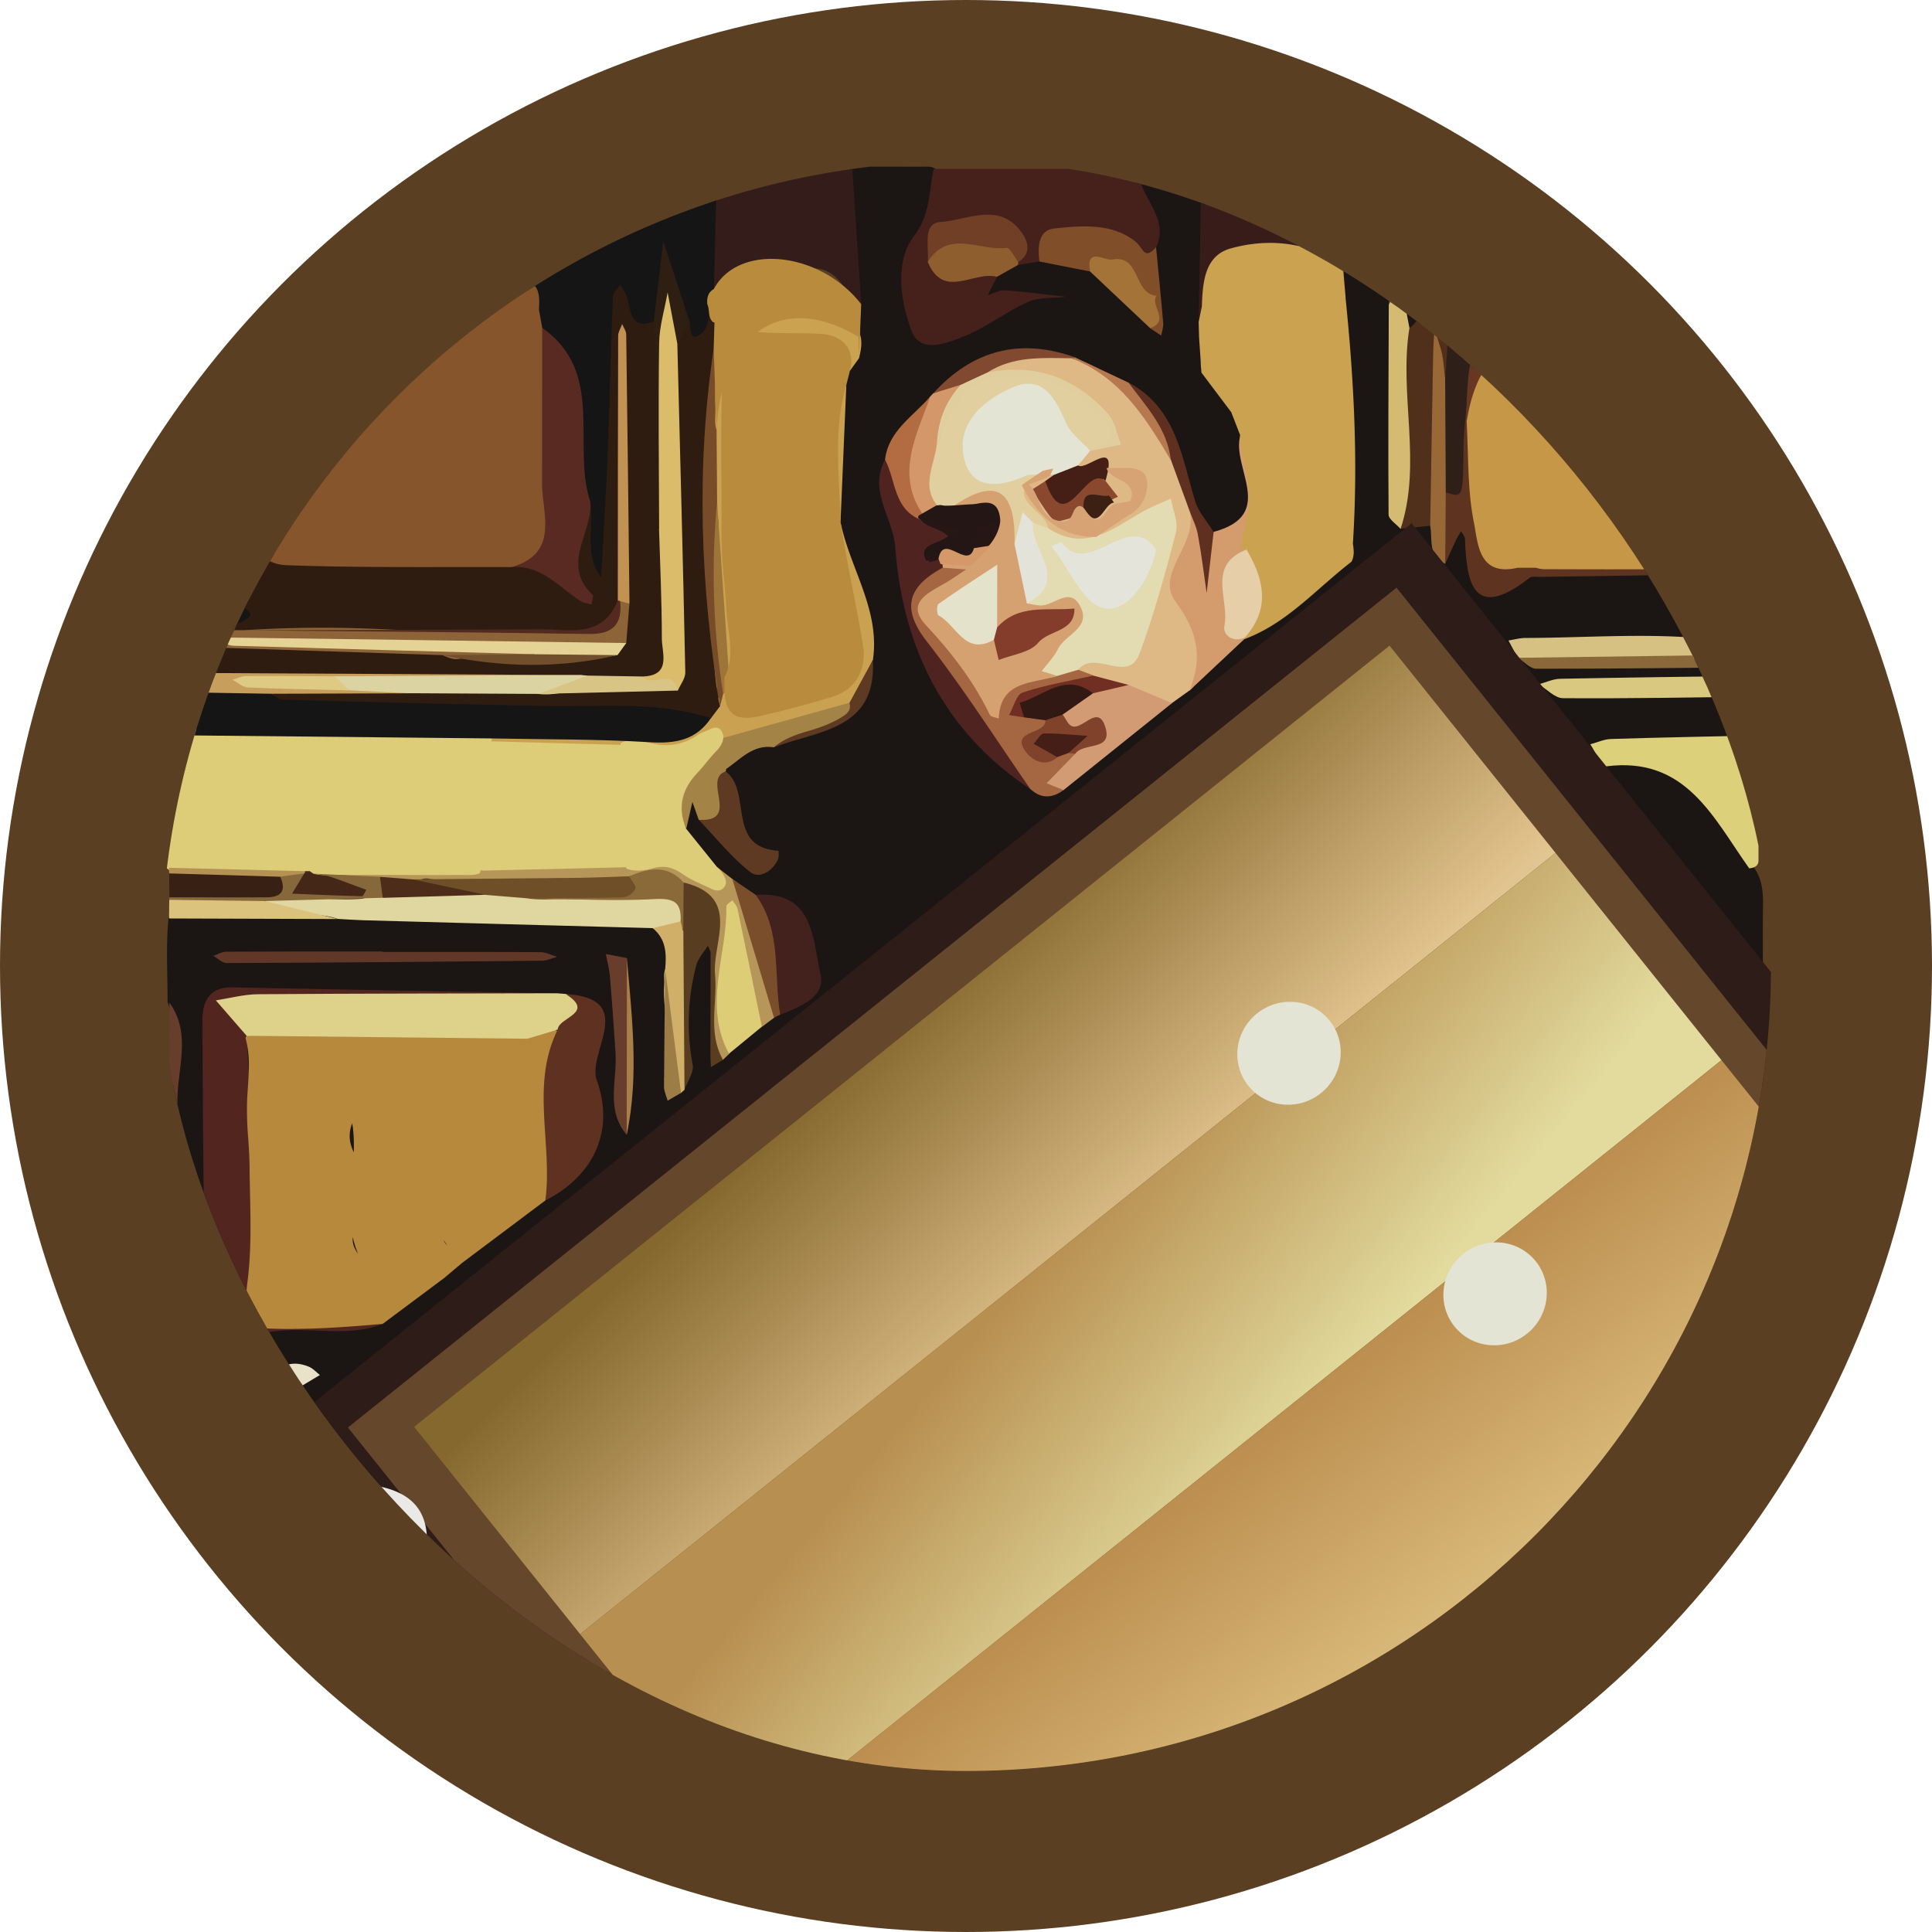 <svg xmlns="http://www.w3.org/2000/svg" width="48" height="48" fill="none"><circle cx="24" cy="24" r="24" fill="#5A3F22"/><g clip-path="url(#a)"><path fill="#1B1514" d="M42.417 4.121h1.122c.21.056.297.197.297.408v2.255a.489.489 0 0 1-.11.343c-.151.137-.34.13-.525.13-.716-.005-1.432.033-2.145-.045-.604-.092-1.205-.011-1.806.025-.664-.234-1.34-.173-2.017-.068-.28.043-.44.196-.52.46-.055.177-.093.36-.172.53-.14.302-.263.336-.578.161-.133-.126-.162-.296-.205-.462-.018-.067-.011-.164-.1-.177-.078-.011-.116.074-.172.12-.08.068-.104.167-.153.248-.102.161-.228.22-.395.083-.114-.144-.146-.312-.146-.492.068-.46-.12-.906-.094-1.363 0-.027.006-.083-.039-.074-.027.006-.024.065-.022.1.027.445-.059.889.007 1.333a1094.9 1094.9 0 0 0 0 4.726c0 .204-.048.426.13.594.234.095.482-.085.716.027.216.137.176.386.248.583.038.108.013.263.207.223.13-.106.045-.26.088-.386.045-.13.074-.28.24-.294.15-.011.212.114.257.233.113.303.239.604.153.938-.025.096-.02.2.01.294.053.166.16.233.306.105.594-.511 1.323-.525 2.044-.538 1.432-.027 2.864.015 4.295-.02.147-.005.304 0 .41.134.104.453.04.91.04 1.364 0 .21-.152.298-.34.33-.16.027-.321.018-.483.018-1.601 0-3.204-.005-4.805.008-.128 0-.414-.127-.342.223.135.25.31.314.585.192.352-.157.748-.157 1.101-.058.705.195 1.407.08 2.108.056a33.26 33.26 0 0 1 1.64-.009c.167 0 .354.018.474.175.04.09.036.175-.023.258-.162.155-.37.121-.565.126-1.452.024-2.902.114-4.354.08-.079 0-.21-.049-.225.054-.012.086.121.104.202.122.158.035.322.022.482.029 1.304.053 2.603-.117 3.908-.074.196.006.401-.02.568.123.187.303.137.621.063.942-.122.202-.327.215-.525.206-1.008-.036-2.012.063-3.019.079-.074 0-.148 0-.223.009-.074.009-.157.011-.187.094-.033.096.032.166.09.229.104.11.248.112.383.108 1.385-.054 2.234.684 2.758 1.875.129.294.358.502.53.758.24.35.215.747.21 1.144-.008.928.012 1.86-.01 2.788-.052.222-.185.197-.334.1-.126-.082-.211-.208-.303-.324-.683-.882-1.396-1.739-2.076-2.623-.712-.946-1.482-1.85-2.168-2.817-.043-.06-.102-.107-.156-.157-.308-.397-.608-.803-.914-1.202-.254-.42-.6-.772-.853-1.193-.351-.433-.732-.841-1.067-1.288a1.596 1.596 0 0 0-.403-.383c-.34-.22-.657-.12-.772.26-.138.453-.478.69-.887.834-.942.33-1.761.86-2.524 1.483-.435.339-.878.666-1.367.926-.396.092-.725.316-1.051.543-.946.66-1.745 1.474-2.508 2.328-.412.364-.815.743-1.308 1.003-.525.323-.986.709-1.342 1.218-.239.34-.507.65-.964.695a.484.484 0 0 0-.263.133c-.498.412-1.051.756-1.506 1.218-.667.677-1.464 1.19-2.19 1.792-1.243 1.027-2.56 1.974-3.67 3.156-.12.128-.223.267-.331.403-.133.169-.18.341-.084.552.104.222.108.447-.142.581-.236.128-.398-.031-.551-.186-.036-.036-.06-.08-.097-.112-.074-.067-.099-.245-.245-.162-.124.068-.054.207-.027.308.074.291.018.518-.286.634-.622.24-.878.803-1.178 1.328-.198.38-.58.566-.887.828-.666.57-1.317 1.16-2.053 1.644-.252.114-.47.03-.642-.15-.207-.22-.45-.213-.718-.189-.864.081-1.724.182-2.497.626-.308.115-.635.11-.956.137-.115.009-.226-.004-.3-.11-.03-.32-.004-.641-.013-.96.054-.23.25-.204.414-.22.22-.02.446.014.666-.029.057-.011.138-.024.133-.096-.004-.05-.079-.045-.126-.056-.185-.047-.367-.025-.552-.003-.19.023-.4.074-.53-.145-.01-.265-.005-.532-.003-.797.013-.112.094-.107.178-.1.506.206 1.038.282 1.578.345.315.036.432-.182.588-.366.303-.242.677-.365 1.006-.565.07-.043.184-.072.162-.177-.02-.097-.128-.103-.212-.121-.214-.05-.391.02-.544.168-.115.112-.221.238-.39.278-.236.1-.486.056-.73.056-.393 0-.783.007-1.14.206a.23.23 0 0 1-.246-.004c-.135-.114-.102-.272-.102-.417 0-2.589-.013-5.175.01-7.763.004-.572.049-1.135-.154-1.683.005-.697-.045-1.397.027-2.095.144-.163.34-.134.523-.134a56.07 56.07 0 0 1 3.131.042c.174.01.35.005.518-.04 2.319.152 4.638.031 6.96.067.312.005.62.005.9.173.385.292.522.68.445 1.148a2.994 2.994 0 0 0-.099.873c.005.612.05 1.222.012 1.837-.007.123-.07.368.227.29.04-.039.081-.081.126-.117.28-.252.194-.592.14-.873-.108-.554-.223-1.088.045-1.626.047-.097.015-.22.018-.332a.898.898 0 0 1 .119-.462c.081-.132.187-.265.349-.238.198.032.162.222.164.364.007.68 0 1.361.005 2.04 0 .129-.054.274.07.38.078-.016.137-.06.198-.106.281-.213.527-.466.813-.675.123-.065.211-.177.337-.235.061-.034.12-.077.187-.095.171-.051.306-.163.448-.26.453-.305.522-.536.317-1.038-.098-.242-.207-.483-.218-.745-.016-.332-.205-.482-.497-.554-.216-.054-.442-.07-.653-.144-.255-.064-.396-.3-.624-.408-.128-.123-.252-.253-.416-.334-.286-.345-.667-.623-.782-1.09-.004-.155-.013-.312 0-.467.012-.14.059-.267.25-.201.16.107.196.284.257.448.016.117.074.238.173.27.392.123.563.466.795.748.095.115.196.23.365.23.13 0 .277-.039.313-.158.04-.132-.13-.107-.205-.152-.36-.218-.671-.873-.606-1.301.011-.081.066-.207-.058-.211-.457-.013-.277-.339-.302-.568a.404.404 0 0 1 .043-.1c.34-.366.698-.7 1.263-.595.6-.19 1.2-.388 1.749-.698.536-.302.574-.843.579-1.386.094-1.036-.394-1.938-.68-2.884-.048-.155-.077-.312-.117-.467-.005-.042-.005-.083-.005-.125.124-1.088-.007-2.19.142-3.277-.023-.153.022-.29.086-.424.094-.126.195-.252.247-.404.176-.267.151-.556.072-.839a1.16 1.16 0 0 1-.054-.428c.03-.433-.14-.84-.148-1.272-.014-.577.027-1.155-.061-1.73-.023-.14-.007-.302.17-.367.62-.007 1.237 0 1.854-.003.277.02.281.245.243.41-.115.487-.011 1.064-.545 1.394-.103.062-.094.195-.101.307-.025.52-.023 1.038 0 1.559.018.39.211.567.6.531.478-.044.92-.188 1.307-.49.353-.277.722-.532 1.2-.541h.097c-.039 0-.075.004-.113 0-.273-.038-.543-.05-.806.058-.171.07-.365.166-.504-.038-.133-.195.056-.312.155-.447.023-.029.045-.06.065-.091.176-.164.383-.27.615-.33.182.013.34-.121.527-.085.423-.014.813.134 1.213.23.563.26.946.74 1.39 1.145.09.083.155.19.247.271.22-.18.097-.413.07-.606-.066-.448-.124-.895-.122-1.348.081-.399-.027-.758-.234-1.097-.09-.148-.171-.305-.19-.48-.015-.145-.037-.307.174-.347.502.018 1.007-.04 1.509.033.097.097.099.218.097.346-.032 1.126-.082 2.252-.08 3.378 0 .128-.002.256.021.381.027.287-.133.579.011.866.309.312.47.736.79 1.038.14.2.25.411.203.667-.095.213 0 .415.047.614.063.265.13.525.124.801-.011.64-.23.897-.89 1.014-.36-.079-.544-.328-.6-.664-.142-.873-.486-1.669-.896-2.445a1.153 1.153 0 0 0-.687-.579 14.197 14.197 0 0 0-1.353-.623c-1.301-.458-2.4-.094-3.357.832a.508.508 0 0 1-.108.121c-.475.446-.918.917-1.146 1.548-.128.148-.117.305-.06.484.315.987.486 1.996.493 3.033 0 .098.004.193.067.282.347.505.574 1.07.8 1.633.24.6.61 1.108 1.091 1.535.387.343.718.749 1.155 1.036.243.076.482.294.732.013.286-.477.718-.747 1.216-.987.558-.269 1.017-.708 1.48-1.123a2.62 2.62 0 0 1 .487-.323c.297-.14.444-.424.637-.66.207-.253.421-.489.736-.605.12-.025.241-.034.345-.121.603-.514 1.252-.972 1.86-1.48.162-.136.317-.28.396-.483.079-.137.063-.29.063-.435 0-.806.054-1.613-.011-2.412-.095-1.141.022-2.299-.255-3.427.079-.292-.036-.57-.058-.855-.066-.536-.203-1.056-.28-1.59-.024-.17-.049-.34-.065-.511-.011-.133-.004-.278.17-.328 2.987-.004 5.974 0 8.96-.004.135 0 .274.033.402-.036l.01.011Z"/><path fill="#CDA761" d="m7.34 41.584.636.413c-.226.033-.453.094-.678.099-1.058.017-2.116.017-3.174.024v-.523c.022-.01.042-.03.065-.033.945-.045 1.889-.123 2.837-.088.11.005.211.063.315.106v.002Z"/><path fill="#BFB0AA" d="M4.124 6.73a.051.051 0 0 1 .06-.005c.138.079.165.211.167.35.005 2.784.032 5.568-.013 8.351 0 .05 0-.013-.007.036-.047.186.034.375 0 .56.022.227.034.456 0 .683.022.159.016.318 0 .478-.01.363.14.746-.126 1.08l-.083.088V6.728l.002.002Z"/><path fill="#A17C42" d="M6.494 41.001c-.783.222-1.573.29-2.37.077v-.225c.693-.112 1.452.247 2.087-.285l.283.433Z"/><path fill="#40281C" d="M12.13 34.526c.293-.584.542-1.198 1.247-1.44.1-.034.205-.263.182-.377-.047-.25-.17-.514.136-.635.074-.03.254.24.405.343.146.101.317.164.475.245 0-.17.047-.357-.005-.51-.178-.52.23-.794.502-1.024 2.472-2.109 4.881-4.314 7.52-6.198.885-.633 1.367-1.72 2.479-2.026.22.15.157.344.07.53a1.229 1.229 0 0 1-.572.567c-.46.231-.745.604-.94 1.066-.19.457-.425.872-.974.985-.135.026-.21.136-.205.275.005.299-.15.516-.349.711a.882.882 0 0 1-.202.184c-.71.5-1.38 1.046-2.056 1.588-.115.092-.225.196-.356.27-.281.11-.51.302-.747.482-1.11.839-2.209 1.693-3.316 2.534-.241.184-.482.375-.345.736-.052.193-.223.258-.376.332-.763.361-1.5.763-2.17 1.276-.113.086-.239.196-.4.081l-.003.005Z"/><path fill="#53251F" d="M6.132 25.74c.072 1.754.315 3.521.169 5.257-.142 1.667.302 2.286 1.977 1.913.391-.087.819-.015 1.229-.017-1.293.518-2.9-.398-4.041.865-.012.012-.35-.17-.352-.264a614.8 614.8 0 0 1-.085-8.151c0-.447.164-.824.745-.813 2.69.057 5.38.101 8.073.15-.15.21-.378.158-.583.16-2.226.005-4.453.002-6.682.002-.225 0-.446.016-.666.063-.228.05-.225.148-.104.307.126.164.306.297.32.53v-.003Z"/><path fill="#46211C" d="M23.195 4.195h5.086c-.011.684.792 1.185.446 1.945a.438.438 0 0 0-.104.153c-.038.11-.085.222-.218.217-.133-.004-.167-.134-.205-.235-.09-.254-.27-.353-.536-.382-.32-.036-.642-.063-.961-.11-.47-.067-.613.027-.75.49a.467.467 0 0 1-.126.221l-.531.088a.124.124 0 0 1-.039-.097c.214-.466-.045-.912-.56-.944-.399-.025-.793.08-1.191.085-.187 0-.241.16-.277.308-.045.18-.1.36-.043.55-.004.25.088.322.363.298.405-.036.824-.059 1.22.098l-.23.453c.144-.042.29-.13.43-.12.509.035 1.015.105 1.524.16-.322.039-.675.005-.956.13-.55.245-1.038.638-1.597.858-.42.166-1.078.437-1.294-.142-.28-.747-.417-1.718.056-2.346.426-.567.371-1.112.495-1.678h-.002Z"/><path fill="#DEB885" d="m29.55 17.157-.43.308c-.233.123-.418-.023-.614-.11-.166-.074-.324-.162-.488-.24-.275-.14-.59-.119-.874-.224-.137-.065-.295-.101-.382-.245 0-.242.184-.267.357-.29.212-.028.424-.006.63.03.242.043.406-.054.438-.287.119-.922.538-1.75.808-2.624.063-.202.124-.402.101-.62-.022-.213-.112-.293-.32-.181-.283.152-.61.242-.85.457-.63.563-1.264.444-1.916.06-.16-.183-.311-.376-.462-.569-.322-.406-.317-.518.083-.828.048-.038.095-.078.149-.107.157-.067.308-.088.423.078.034.142-.06.209-.16.272-.358.181-.128.392-.015.578.114.189.283.301.493.121.17-.148.367-.181.583-.206.432-.045.502-.195.29-.57.02-.31-.085-.455-.416-.327-.068.027-.147.002-.208-.05-.094-.248.12-.32.253-.439a.33.33 0 0 1 .103-.045c.025-.004.05-.004.075-.009.17-.038.416.092.5-.121.087-.224-.073-.43-.22-.594-.704-.779-1.57-1.169-2.638-1.057-.128.014-.277.079-.317-.128.153-.291.443-.332.723-.37a3.852 3.852 0 0 1 1.283.03c1.157.343 1.907 1.134 2.431 2.177.068.133.142.26.243.37.226.41.33.86.426 1.31.097.456.02.886-.203 1.288-.252.453-.243.85.147 1.238.477.476.482 1.474-.023 1.924h-.002Z"/><path fill="#B6893C" fill-rule="evenodd" d="m11.454 31.396-.002.005-.435.367h-.001l-.005.005.002-.004-1.506 1.123c-.952.083-1.905.153-2.86.115-.312-.014-.434-.213-.488-.471a2.02 2.02 0 0 1-.013-.669c.098-.75.081-1.501.065-2.253-.005-.215-.01-.43-.011-.645-.002-.227-.018-.455-.033-.683a8.404 8.404 0 0 1-.028-.947c.005-.11.012-.218.02-.327.027-.407.055-.813-.058-1.216.015-.077.067-.106.14-.113l.065.03c.073-.08.17-.1.278-.097 1.23.045 2.458.039 3.687.032.793-.004 1.586-.008 2.378.002h.016c.105 0 .214 0 .313.043.063.042.101.08.122.112l.044-.029c.228-.148.455-.297.75-.142a.42.42 0 0 0 .008.026c.009.029.018.058.008.084-.286.737-.25 1.494-.216 2.25.019.4.037.8.009 1.198-.016.226-.034.442-.158.637-.349.26-.698.523-1.047.785l-1.043.782Zm-.344-.46c-.03-.04-.06-.082-.09-.126.018.047.047.09.09.126Zm-2.382-2.462a.814.814 0 0 1 .023-.566c.04.237.046.478.038.72a.956.956 0 0 1-.061-.154Zm.037 2.265c-.014.15.035.277.131.41a2.232 2.232 0 0 1-.13-.41Z" clip-rule="evenodd"/><path fill="#DED28B" d="M13.857 25.58c-.252.076-.505.15-.757.227l-6.81-.072c-.052 0-.104.002-.158.004l-.77-.886c.352-.053.703-.15 1.054-.152 2.476-.018 4.953-.018 7.43-.023l.204.016c.426.085.496.251.234.592-.108.142-.2.326-.432.294h.005Z"/><path fill="#341C1A" d="M17.807 4.198h3.37l.22 3.355c-.217.032-.264-.15-.34-.28-.336-.568-.674-.711-1.302-.534a.877.877 0 0 1-.547 0c-.484-.17-.9-.085-1.238.318-.102.122-.223.23-.343.01-.09-.615-.063-1.23-.015-1.844.015-.209.038-.418.042-.626.003-.155.034-.294.153-.402v.003Z"/><path fill="#381C1A" d="M29.848 4.2h3.148c.121.796.243 1.592.367 2.389-.491-.097-.962-.272-1.464-.337a5.113 5.113 0 0 0-.961-.034c-.633.039-.937.718-.961 1.263-.003.06.018.121.02.184-.027.141-.007.312-.216.337l.067-3.802Z"/><path fill="#DCD07A" d="M43.689 18.27v3.068c.016.168-.086.222-.23.236-.894-1.252-1.57-2.797-3.566-2.533-.101.014-.254-.356-.383-.55.174-.046.345-.127.518-.131 1.22-.039 2.44-.061 3.659-.088l.002-.002Z"/><path fill="#5E3121" d="M13.856 25.58c.014-.307.952-.408.198-.883 1.808.11.52 1.444.775 2.148.43 1.2-.023 2.338-1.28 2.981.188-1.408-.377-2.87.307-4.246Z"/><path fill="#E0D7A0" d="M16.216 23.059c-2.398-.065-4.798-.128-7.196-.196-.209-.006-.42-.022-.63-.033-.473-.168-.977-.072-1.459-.164-.178-.034-.432-.034-.304-.348.56-.125 1.128-.024 1.693-.053.392-.02.79.042 1.173-.1.707-.042 1.416-.021 2.123.003.14.005.273.005.4-.05.375-.055.742.055 1.113.048 1.036.17 2.076.128 3.114.02.551-.058.815.182.738.704-.205.279-.461.328-.763.166l-.002.003Z"/><path fill="#4E2320" d="M25.602 19.61c-2.152-1.436-3.174-3.515-3.361-6.023-.054-.73-.678-1.39-.25-2.167.342.32.428.776.626 1.173.067.135.103.278.295.26.164.09.333.164.515.211.142.036.322.043.333.238.01.17-.123.258-.259.334-.114.065-.283.124-.042.252.043.062.05.132.034.206-.086.222-.295.327-.457.475-.399.366-.45.55-.12.985.394.523.822 1.02 1.164 1.58.354.582.806 1.09 1.193 1.643.171.247.401.483.331.83l-.002.003Z"/><path fill="#D49C6C" d="M29.551 17.158c.333-.806.214-1.456-.342-2.205-.531-.713.576-1.44.344-2.266.28.231.372.54.376.89.005.234-.024.47.04.7.073-.217.014-.441.035-.663.013-.148.015-.299.15-.4 1.583-.426.428-1.601.662-2.397.284.933.374 1.875.156 2.835-.18.204-.329.421-.401.693-.054.206-.124.397.005.601.045.072.067.173.035.251-.134.335.05.505.311.644.002.018-.002.034-.015.045l-1.356 1.272Z"/><path fill="#CAA150" d="M17.889 18.355c-.081-.038-.207-.132-.237-.11-.693.568-1.474.317-2.235.258-.108.079-.235.079-.358.079-.806 0-1.615.006-2.42-.002-.163 0-.33 0-.428-.164-.005-.023-.007-.047-.01-.07.124-.163.307-.15.478-.145 1.265.033 2.535-.095 3.798.12.419.072.725-.201 1.018-.46.11-.105.193-.228.263-.363.074-.08.092-.19.149-.28.051-.056.11-.092.189-.067-.007.666.43.516.85.491 2.783-.162 2.444-1.929 1.993-3.78-.07-.282-.038-.587-.054-.881.234 1.146.986 2.171.802 3.416-.088.15-.09.328-.12.49a.976.976 0 0 1-.445.674c-.442.278-.953.334-1.45.402-.482.065-.948.161-1.394.359-.124.056-.252.112-.39.033Z"/><path fill="#502F1B" d="M35.017 8.145c.34-.184.766-1.496.97.074.217.397.24.792-.026 1.178-.243-.06-.284-.137-.237-.442.005-.025 0-.05 0-.072v.074c-.022.16-.036.319-.033.48.008 1.039.006 2.08 0 3.118 0 .182.029.379-.156.507l-.738.076a.5.5 0 0 1-.061-.392c.187-.907.135-1.82.065-2.732-.038-.516-.067-1.039.05-1.553.027-.123.045-.244.164-.316h.002Z"/><path fill="#B69659" d="M15.565 21.547c.67-.186 1.301-.15 1.884.285.126.094.311.112.47.166l-.1-.453.38.296c.57.397.59 1.054.763 1.63.14.47.223.956.336 1.432a.45.45 0 0 1-.063.381l-.3.224c-.18-.094-.198-.273-.225-.444-.115-.733-.353-1.44-.48-2.173-.009-.047-.02-.133-.047-.13-.085.006-.063.094-.06.145.02.608-.061 1.207-.145 1.808-.05.353-.038.718.104 1.061.052.128.06.265.038.402l-.153.15c-.198.018-.211-.117-.227-.26a9.783 9.783 0 0 1-.025-1.74c.036-.472-.018-.934-.027-1.4-.011-.467-.241-.765-.687-.902-.45-.29-.92-.352-1.416-.119-1.256.15-2.52.121-3.77-.002-.393-.038-.789-.011-1.176-.076-.137-.023-.236.051-.345.11-.294.112-.58-.01-.87-.039-.528-.139-1.068-.047-1.6-.11-.065-.029-.116-.07-.12-.148l4.279-.015c.088-.128.223-.148.362-.153.998-.024 1.995.023 2.99-.027a.284.284 0 0 1 .234.094l-.004.007Z"/><path fill="#2E1F19" d="m35.907 9.417.079-1.198c.137.06.321.292.387-.031.376-1.848 1.709-1.184 2.827-1.083-.087.127-.227.132-.362.152a5.197 5.197 0 0 0-1.009.24c-.531.213-.862.617-1.03 1.144-.138.433-.293.866-.26 1.335a.73.73 0 0 1-.038.293c-.072.57-.018 1.14-.032 1.71-.004.172-.038.325-.213.397-.171.07-.316.02-.426-.13-.072-.11-.076-.234-.076-.357-.007-.69-.007-1.382 0-2.073 0-.15.009-.298.15-.397l.003-.002Z"/><path fill="#A56642" d="M25.602 19.609c-.853-1.23-1.657-2.494-2.576-3.672-.66-.848-.445-1.373.394-1.832a.352.352 0 0 1 .261-.126c.15 0 .336-.025.399.132.077.186-.115.245-.239.314a5.187 5.187 0 0 0-.628.397c-.277.209-.302.447-.047.687a6.847 6.847 0 0 1 1.387 1.877c.031.063.05.162.135.155.058-.005.067-.097.094-.15.185-.393.543-.523.932-.604.183-.038.372-.036.54-.132.176-.052.352-.182.534-.016l.379.142c-.29.213-.649.172-.973.257-.295.079-.606.113-.842.335-.072.067-.135.154-.097.262.034.096.124.05.194.047.207-.013.414-.027.565.157.076.184.031.332-.165.38-.175.042-.34.098-.297.3.04.193.25.22.415.267.105.029.187-.054.277-.092a.675.675 0 0 1 .317-.07.25.25 0 0 1 .146.065c.077.213-.11.276-.223.373-.31.271-.313.269-.058.565-.28.206-.554.224-.822-.02l-.002.002Z"/><path fill="#D6C183" d="M43.687 13.957c0 .77.002 1.536.004 2.306-.101.105-.218.134-.369.13a25.73 25.73 0 0 0-2.82.065c-.334.025-.667-.03-1-.06-.345-.032-.696-.054-1.036.024a1.074 1.074 0 0 1-.757-.076l-.232-.433c.142-.023.284-.063.426-.063 1.531-.004 3.075-.132 4.59.03 1.576.167 1.198-.795 1.18-1.625-.067-.078-.182-.125-.16-.258.046-.071.1-.098.174-.036v-.004Z"/><path fill="#CAA250" d="M21.115 9.217c-.077-.881-.732-.717-1.326-.787-1.12-.132-1.842.052-1.763 1.42.12 2.048.162 4.098.22 6.15.01.287-.083.579-.13.868-.198-.262-.178-.58-.187-.874-.031-.985-.101-1.97-.08-2.955a1.121 1.121 0 0 0-.156-.563c-.097-.587 0-1.18-.043-1.77.088-.59.034-1.186.047-1.778.014-.61.28-.93.876-.996.74-.08 1.484-.08 2.22.07.234.047.461.116.585.347.045.186.01.368-.036.55l-.23.32.003-.002Z"/><path fill="#5E3420" d="m43.538 14.033.136.22-5.447.08c-.074 0-.17-.018-.22.02-1.38 1.073-1.57.182-1.61-.964-.002-.065-.063-.128-.097-.193-.038.068-.083.133-.117.204-.094.2-.184.402-.277.604-.216-.592-.277-1.182.014-1.77.434.139.43.139.441-1.173.002-.305.045-.608.07-.913.108.063.103.18.142.278.078.796.17 1.59.17 2.391 0 .384.194.709.397 1.02.16.25.43.117.65.158.219.058.44.072.663.072 1.04-.003 2.082-.005 3.122 0 .286 0 .57-.014.847-.09.268-.047.545-.014.813-.094.128-.038.247.006.306.145l-.003.005Z"/><path fill="#D39B73" d="m26.423 19.63-.421-.171.71-.73c.01-.232.215-.241.366-.309.128-.058.282-.116.227-.282-.065-.2-.227-.068-.349-.054-.087.009-.162.06-.25.072-.287.033-.389-.09-.35-.429.231-.24.396-.565.776-.619.29-.17.612-.025.912-.09l1.074.451-2.697 2.162.002-.002Z"/><path fill="#D9C87F" d="M43.691 16.792v.516c-1.62.018-3.24.05-4.858.038-.203 0-.403-.224-.603-.345.177-.048.353-.133.53-.137 1.644-.032 3.288-.052 4.931-.074v.002Z"/><path fill="#D4BB71" d="M35.017 8.145c-.268 1.658.322 3.351-.22 4.995-.104-.119-.296-.235-.298-.354-.014-1.74 0-3.479.005-5.22.042-.105.022-.273.198-.255.193.02.182.2.22.336l.095.5v-.002Z"/><path fill="#804F29" d="M25.824 6.494c-.043-.352-.034-.776.37-.818.684-.072 1.436-.137 2.012.323.203.161.216.484.516.141.06.628.124 1.256.178 1.886.009.101-.032.207-.05.31l-.281-.184c.05-.312.157-.635-.268-.796-.086-.034-.1-.166-.133-.26-.191-.545-.62-.682-1.092-.353l-1.254-.246.002-.003Z"/><path fill="#DDCD77" d="M18.113 26.18c-.657-1.21-.045-2.444-.067-3.664 0-.05.097-.098.148-.148.043.068.113.128.127.2.207.98.407 1.96.607 2.94-.272.225-.544.447-.817.671h.002Z"/><path fill="#43211D" d="M18.776 22.234c1.456-.11 1.407 1.108 1.61 1.96.137.577-.51.821-1.002 1.016-.176-.565-.3-1.14-.313-1.736a1.921 1.921 0 0 0-.194-.785c-.067-.141-.169-.28-.101-.453v-.002Z"/><path fill="#613828" d="M9.511 23.651c1.306 0 2.614-.004 3.92.005.137 0 .272.076.407.116-.124.034-.247.097-.371.097-2.612.027-5.223.047-7.835.058-.11 0-.223-.116-.333-.18.108-.035.216-.102.326-.102 1.295-.007 2.59-.005 3.884-.005v.011h.002Z"/><path fill="#673D2B" d="M4.212 34.976c0-3.355 0-6.71-.003-10.066.572.79.178 1.664.2 2.494.068 2.447.066 4.899.09 7.348.044.155.064.296-.168.296l-.117-.072h-.002Z"/><path fill="#593D21" d="M16.988 21.926c1.445.357.705 1.476.777 2.288.063.707-.185 1.438.198 2.118l-.3.177c-.004-.101-.013-.202-.013-.305 0-.841.007-1.683.004-2.521 0-.063-.042-.126-.067-.187-.1.162-.241.31-.288.485a5.597 5.597 0 0 0-.09 2.467c.036.19-.131.42-.205.63-.171-.094-.18-.26-.17-.421.073-1.077-.055-2.156-.006-3.232.005-.1-.004-.2.016-.297.12-.24.146-.482.04-.737-.07-.17-.056-.335.102-.46l.002-.005Z"/><path fill="#CAA250" fill-rule="evenodd" d="m33.432 7.4-.002-.002V7.4c.208 2.033.314 4.066.182 6.107.023.15.042.299-.033.446v.004-.003c-.255.196-.497.409-.74.62-.587.516-1.175 1.031-1.935 1.31l-.013-.026c-.003-.009-.007-.017-.012-.026a.344.344 0 0 1 .052-.211c.353-.554.337-1.113.025-1.678a.805.805 0 0 1-.1-.354c.007-.26.052-.51.122-.763.104-.37.04-.76-.025-1.137-.016-.091-.037-.18-.058-.27a2.33 2.33 0 0 1-.086-.603l.005.003-.223-.575-.004-.008a324.977 324.977 0 0 1-.734-.974l-.001-.007-.002.007-.002-.036a2.252 2.252 0 0 1-.017-.253l-.041-.601.001-.005h-.001l-.01-.366.077-.374.003-.012c.02-.592.064-1.26.713-1.442.955-.266 1.923-.159 2.79.413.01.136.023.272.034.407l.035.407Zm-3.651.601V8v.002Z" clip-rule="evenodd"/><path fill="#986937" d="m35.92 12.236-.014 1.77c-.439-.19-.31-.603-.373-.942.024-1.433.047-2.866.074-4.3.005-.193.02-.388.032-.58.065.203.144.405.189.616.042.202.051.413.076.62l.016 2.819v-.003Z"/><path fill="#E7E2C8" d="M6.609 34.386c.247-.412.578-.635 1.071-.428.1.043.178.135.268.204l-1.353.81c-.529.444-1.125.262-1.708.18-.109-.017-.273-.028-.275-.198-.002-.18.14-.265.284-.303.348-.09.706-.119 1.067-.132.223-.01.448-.014.648-.133h-.002Z"/><path fill="#8E5E2E" d="M25.298 6.51c-.003.025-.005.047-.005.072l-.527.296c-.563-.16-1.323.58-1.715-.37.166-.487.33-.612.837-.595.345.012.687.063 1.031.086.336.022.44.19.376.513l.003-.002Z"/><path fill="#D0B069" d="m16.977 23.13.029 3.946-.085.076c-.336.032-.457-.244-.399-.442.223-.767-.072-1.514-.02-2.267.009-.121-.023-.247.024-.366.037-.381.023-.747-.31-1.018.23-.056.461-.112.691-.166.076.063.014.166.067.238h.003Z"/><path fill="#D39769" d="m23.114 9.848.072-.076c.23-.07.38-.38.684-.231.066.123-.018.201-.083.293-.263.37-.383.79-.387 1.24-.002.223-.079.431-.12.647-.056.31.039.603.104.9-.07.217-.223.3-.443.273-.19-.025-.266-.16-.322-.32-.306-.855-.18-1.658.286-2.421.065-.106.153-.195.207-.307l.002.002Z"/><path fill="#5F301F" d="m30.152 13.217-.173 1.514c-.072-.487-.13-.974-.22-1.458-.037-.2-.136-.388-.206-.583l-.461-1.261c-.248-.592-.536-1.158-.982-1.63-.079-.086-.142-.173-.07-.295 1.185.633 1.317 1.844 1.655 2.952.084.274.302.507.457.76Z"/><path fill="#DBC27D" d="m6.593 22.389 1.797.444-4.19-.014c0-.152.002-.307.005-.46.101-.09.225-.092.349-.092.556 0 1.112-.004 1.67 0 .133 0 .277-.015.37.122Z"/><path fill="#8C5C2E" d="M40.996 7.096v.152c-.056.079-.142.099-.23.094-.706-.022-1.325.238-1.929.565-.385.211-.797.353-1.245.366-.115-.33-.004-.612.185-.877l1.423-.294c.598-.002 1.197-.004 1.796-.009v.003Z"/><path fill="#A47337" d="M27.081 6.741c-.106-.62.37-.256.554-.292.698-.136.52.846 1.096.9-.166.244.356.626-.157.803L27.08 6.743v-.002Z"/><path fill="#8A6839" d="m37.712 16.343 5.982-.08c0 .105-.004.208-.007.313-1.839.018-3.68.04-5.52.039-.15 0-.304-.178-.455-.272Z"/><path fill="#B36B41" d="M23.114 9.848c-.347.984-.898 1.958-.144 2.994.018.06-.007.085-.068.083-.707-.26-.637-.985-.914-1.505.088-.729.707-1.079 1.126-1.572Z"/><path fill="#583F24" d="m26.413 21.93-.083-.006c1.051-1.148 2.042-2.37 3.597-2.898l-.376.444c-.128.305-.427.435-.666.622-.768.599-1.459 1.29-2.265 1.841-.07.027-.14.045-.21-.002h.003Z"/><path fill="#7A4E2A" d="M18.776 22.234c.655.9.439 1.976.608 2.974-.052.025-.102.052-.154.076-.344-1.148-.689-2.297-1.035-3.445l.578.392.003.003Z"/><path fill="#683D2B" d="M15.57 28.196c-.53-.626-.23-1.36-.278-2.05-.043-.633-.085-1.265-.14-1.896-.015-.184-.067-.365-.1-.547l.522.099c.08 1.07.042 2.144.004 3.214-.013.395.092.787-.009 1.18Z"/><path fill="#81492F" d="m23.87 9.56-.684.211c.98-1.074 2.155-1.384 3.532-.89-.02.043-.05.051-.085.02-.723-.007-1.452-.063-2.103.354-.149.252-.394.301-.657.306h-.003Z"/><path fill="#83603A" d="M6.61 34.386c-.402.097-.804.182-1.203.292-.254.07-.498.175-.745.262.265.068.531.19.795.189.38-.005.758-.101 1.136-.157-.722.998-1.506.152-2.264.076l.168-.296c.63-.536 1.423-.157 2.11-.366h.002Z"/><path fill="#AA7E47" d="M15.57 28.195c0-1.464.003-2.929.005-4.394.124 1.465.306 2.93-.005 4.394Z"/><path fill="#5D3A21" fill-rule="evenodd" d="M19.227 18.568v.003-.003Zm0 0c.213-.083.442-.15.67-.216.933-.273 1.867-.546 1.788-1.955l-.581 1.065c-.196.374-.564.457-.932.54-.377.086-.753.171-.945.566Zm-.823 1.494c-.052-.347-.105-.694-.375-.895-.327.063-.354.348-.331.568.031.316-.08.5-.338.632.121.127.24.258.359.39.293.322.586.646.924.911.223.175.552-.018.69-.323a.526.526 0 0 0 .008-.208c-.783-.049-.86-.563-.937-1.075Z" clip-rule="evenodd"/><path fill="#A48347" fill-rule="evenodd" d="m21.104 17.46-3.215.896-.004-.005c-.12.181-.285.345-.45.509-.459.455-.917.909-.385 1.73l.076-.332c.025-.11.05-.221.077-.332l.008-.006-.006.01.155.438c.594.034.543-.29.49-.614-.04-.251-.08-.501.179-.587h.002a.423.423 0 0 1 .009-.049l.002-.009-.003-.005h.003c.076-.051.15-.109.224-.166.277-.217.555-.433.96-.371.242-.207.532-.31.831-.398.286-.082.568-.179.824-.334.142-.085.28-.172.223-.374Z" clip-rule="evenodd"/><path fill="#5E3928" d="M34.923 7.645c-.12-.13-.199-.48-.42-.079.053-.608.105-1.218.156-1.826l.264 1.907v-.002Z"/><path fill="#CAA150" d="M20.883 12.988c-.172-1.153-.412-2.308.144-3.43l-.145 3.43Z"/><path fill="#B6794F" d="m26.63 8.903.086-.02 1.322.624c.439.594.966 1.141 1.051 1.926-.619-1.038-1.252-2.061-2.46-2.528l.002-.002Z"/><path fill="#9C7D46" d="M16.526 24.078c.13 1.025.264 2.05.394 3.075l-.333.193c-.031-.115-.09-.231-.09-.346.005-.973.018-1.949.03-2.922Z"/><path fill="#C5B397" d="m9.822 39.754-.162.43-.072.075c-.313.201-.624.405-.99.506-.406.11-.51.061-.541-.35-.02-.26-.239-.226-.38-.28-.426-.166-.516-.276-.514-.7l.095-.083c.144.566.452.691.961.384.162-.099.367-.121.554-.18-.07.144-.198.288-.2.436-.012.41.279.163.402.125.293-.09.568-.235.85-.359l-.003-.004Z"/><path fill="#C4B397" d="M5.554 37.641c.247-.005.495-.018.742-.011.421.011.84.031 1.261.05l-1.105.571c-.086-.552-.705-.184-.912-.53.005-.026.009-.053.011-.082l.003.002Z"/><path fill="#CA9C4B" d="m43.692 13.658-1.106-.293c.18-.276.3-.649.554-.806.583-.363-.504-1.307.552-1.435v2.534Z"/><path fill="#DDCD78" fill-rule="evenodd" d="m17.051 20.594.766.95a.734.734 0 0 1 .162.2c.056.106.09.211.004.31-.088.1-.207.078-.308.029-.07-.034-.14-.066-.211-.098-.165-.075-.33-.149-.48-.254-.232-.162-.453-.245-.757-.16-.198.057-.434.09-.653.016a.256.256 0 0 1-.027-.04l-1.776.042-1.794.041-.037-.002a.504.504 0 0 1-.02.067c-.127.052-.261.048-.394.044a3.115 3.115 0 0 0-.122-.001c-.465.004-.93.003-1.396 0-.75-.002-1.5-.004-2.249.018a.49.49 0 0 1-.213-.007c-.55-.11-1.103-.094-1.656-.077-.377.012-.755.023-1.132-.006a2.12 2.12 0 0 0-.187-.003 1.19 1.19 0 0 1-.333-.028.526.526 0 0 1-.114-.081v-3.201a.373.373 0 0 1 .141-.164c.129-.074.27-.07.41-.068.034 0 .068.002.101.001.262-.001.525-.006.787-.01.671-.011 1.343-.023 2.012.019.922.058 1.845.058 2.767.058.469 0 .938 0 1.407.007h.045c.12.001.243.002.351.074.038.027.065.06.079.105a.424.424 0 0 1-.02.043h.002l3.206.088a.521.521 0 0 1 .011-.041c.222-.137.45-.078.667-.021.067.017.133.034.198.046.4.067.732-.018 1.05-.231.056-.04.117-.064.18-.088.04-.017.081-.033.12-.054.172-.085.287-.029.332.157.011.18-.092.303-.205.42-.077.08-.148.167-.218.253-.071.087-.142.173-.219.254-.39.408-.5.868-.279 1.395l.002-.002Z" clip-rule="evenodd"/><path fill="#161515" d="M17.666 17.837c-.367.548-.874.642-1.513.604-1.313-.081-2.632-.068-3.949-.095l-7.995-.08c0-.36.003-.716.005-1.075.185-.276.473-.202.718-.172.595.07 1.189.1 1.785.12.383.212.806.158 1.207.142 1.121-.043 2.23.088 3.343.157.572.036 1.144.02 1.716.005.851-.023 1.7-.128 2.553-.018.507.065 1.018.047 1.527.006.396-.031.54.065.607.406h-.004Z"/><path fill="#442717" d="m7.697 21.644.088.062c.329.083.666 0 .997.07.14.03.266.056.347.184.117.184.047.359-.171.372-.547.038-1.092-.029-1.637-.045-.216-.006-.216-.175-.126-.325a.765.765 0 0 1 .272-.249c.039-.022.077-.045.113-.07h.117Z"/><path fill="#B59154" d="M7.582 21.646c0 .022-.009.04-.022.056a.809.809 0 0 1-.604.217c-.795-.098-1.598.175-2.393-.047-.133-.038-.268-.058-.36-.172l-.005-.14c1.128.027 2.254.057 3.382.084l.002.002Z"/><path fill="#161515" d="m17.735 7.179-.058.365c-.032.157-.065.314-.054.476.011.197-.027.395-.25.435-.263.047-.317-.173-.371-.366-.277-.484-.33-1.022-.39-1.56-.007-.068.016-.185-.067-.185-.064 0-.057.124-.059.193a8.522 8.522 0 0 1-.133 1.243c-.02.11-.025.22-.124.296-.387.141-.551.056-.73-.372-.024-.063-.006-.175-.107-.162-.052.007-.038.105-.047.166-.19 1.25-.248 2.503-.12 3.764.007.074.005.148.005.224.004.642-.034 1.283 0 1.925.009.163-.02.32-.045.48-.025.168-.093.332-.29.33-.199-.005-.266-.178-.284-.34a7.36 7.36 0 0 1-.054-.74c-.005-.284.029-.57-.012-.854-.164-.951-.31-1.902-.254-2.873a.75.75 0 0 0-.18-.552c-.26-.283-.473-.601-.723-.89a.63.63 0 0 1-.124-.499c-.05-.498-.119-.542-.621-.576-1.527-.101-3.053-.058-4.58-.076-.267-.052-.524-.157-.8-.173-.098-.022-.19-.065-.287-.085-.425-.086-.695.056-.752.486-.09.68-.355 1.272-.711 1.85-.511.829-.462 1.764-.387 2.677.042.536.06 1.06-.057 1.586a1.9 1.9 0 0 0-.038.516c.023.383.198.657.579.776.238.076.47.163.664.325.11.092.191.202.144.354-.047.15-.167.207-.318.211-.279.005-.533.099-.778.224-.129.05-.268.032-.399.063-.329.077-.58 0-.714-.334l-.024-8.78c.137-1.466.853-2.388 2.393-2.538l11.232.01-.072 2.982-.003-.002Z"/><path fill="#382014" d="M4.203 21.7c.92.027 1.839.053 2.76.083.142.074.187.186.137.338a.282.282 0 0 1-.277.209c-.871-.009-1.745.063-2.614-.034l-.006-.594V21.7Z"/><path fill="#86683A" d="M4.209 22.294c.801 0 1.605.002 2.407 0 .369 0 .504-.16.346-.514l.597-.08-.302.502c.579.025 1.158.05 1.736.065.034 0 .072-.103.108-.16-.295-.107-.587-.223-.887-.322-.137-.045-.286-.054-.428-.079l1.65.077c.109.163.145.336.07.522l-2.913.081c-.797-.009-1.592-.02-2.389-.03a.12.12 0 0 1 .005-.062Z"/><path fill="#2E1C11" d="M14.667 12.465c.085.63-.164 1.305.268 1.886.054-.985.117-1.97.157-2.954.054-1.344.084-2.69.136-4.035.004-.099.119-.193.182-.29.056.101.128.198.164.306.11.327.061.818.667.614.16.115.186.283.184.46-.015 1.418.048 2.835-.036 4.253-.009.161.068.282.12.42.042.118.04.244.036.367-.036.882.072 1.759.074 2.638 0 .574-.097.682-.653.81-.452-.01-.905.031-1.358-.027-.072-.014-.144-.018-.216-.027-.443-.076-.893-.063-1.341-.063H6.248c-.522 0-1.042.076-1.567.047-.175-.009-.353 0-.48-.155l.005-.666c.117-.141.275-.168.441-.146 1.347.193 2.704.178 4.06.18.583 0 1.164.05 1.742.137.165.024.322-.03.482-.04.277.134.547.217.878.138.322-.076.655.063.99.072.527.014 1.047-.094 1.583 0 .257.045.545-.182.836-.229.166-.031.263-.112.213-.3-.004-.308.144-.597.093-.907-.07-.63-.03-1.262-.036-1.893a96.74 96.74 0 0 1 .006-3.232c.007-.298-.06-.592-.04-.888.002-.036 0-.074 0-.112 0 .038-.002.078 0 .116.074.976-.047 1.952-.04 2.928.006.865.11 1.729.078 2.595-.007.161.011.323-.045.478-.184.814-.867.778-1.472.827-.556.045-1.11-.085-1.67-.072-1.6.043-3.198-.125-4.798-.07-.484.017-.964.07-1.441.138-.252-.016-.527.107-.75-.112 1.684-.413.61-.527-.025-1.005-1.033-.78-.045-1.972-.322-2.979-.493-1.79.928-3.16 1.28-4.78.085-.392.634-.316 1.014-.168-.051.1-.153.119-.25.141-.537.119-.72.346-.72.895-.004.103-.036.206-.018.312-.043 1.133.025 2.268-.083 3.4-.04.429-.052.864.072 1.288.034.247.067.489.218.702.19.27.419.435.775.424.92-.025 1.837-.112 2.76-.088.882.025 1.756.196 2.64.153.658-.034 1.156.305 1.626.704.04.036.09.092.149.063.016-.009-.038-.08-.068-.121-.146-.207-.162-.442-.117-.678.077-.399.174-.796.216-1.202.012-.112.02-.26.203-.253Z"/><path fill="#8D6438" d="M5.317 15.657h.75a30.92 30.92 0 0 1 3.16-.036c.683.027 1.365.07 2.05.047 1.08-.033 2.159.07 3.24.005.573-.034.713-.133.855-.678.09-.179.178-.058.265.005l-.078.978c-.28.253-.624.155-.928.126-.423-.04-.844-.036-1.265-.052-1.963-.079-3.927-.085-5.892-.088-.46 0-.919-.035-1.378-.031h-.148.11c.795-.02 1.59.063 2.386.038 1.468-.047 2.932.097 4.4.079.168 0 .389-.034.393.246-.184.15-.402.077-.605.081-.417.01-.83-.063-1.25-.004-.133.018-.265-.043-.39-.097L4.21 16.05v-.545c.33.347.732.157 1.108.152Z"/><path fill="#C89E5D" d="m4.205 16.716 10.25.056c-.196.209-.462.157-.696.16-1.785.008-3.57.058-5.353-.028-.642.081-1.286.018-1.928.032h-.135.113c.655.027 1.308.07 1.96.107.113.007.222-.024.332-.042.356.004.711-.014 1.065.01.155.012.36-.013.362.243-.108.119-.252.101-.385.09-.896-.074-1.792-.007-2.688-.034-.126-.004-.25 0-.36-.074-.844-.013-1.686-.029-2.53-.042 0-.16-.005-.317-.005-.476l-.002-.002Z"/><path fill="#9E7538" d="M17.816 12.46c.101 1.47.2 2.94.302 4.409l-.023.282-.128.088c-.146-.063-.182-.187-.194-.33-.074-.983-.184-1.963-.15-2.95.013-.37-.02-.74.017-1.11.016-.146.025-.3.174-.388h.002Z"/><path fill="#E6CEA9" d="M30.925 15.841c-.306.135-.55-.074-.505-.29.135-.64-.457-1.511.55-1.897.437.74.6 1.474-.047 2.19l.002-.003Z"/><path fill="#7E6C42" d="M16.774 31.623c-.579.397-1.157.796-1.738 1.193-.045-.137-.16-.365-.122-.395 1.504-1.148 3.024-2.28 4.541-3.413.226.242.124.473-.08.634-.235.184-.43.4-.64.608-.513.447-1.036.882-1.634 1.216-.106.058-.194.155-.327.157Z"/><path fill="#6B4D26" d="M18.631 30.196c.137-.489.948-.518.824-1.189l2.387-1.87c-.836 1.076-2.2 1.738-2.538 3.205-.272.092-.484.305-.763.388-.178-.213.063-.357.09-.534Z"/><path fill="#342212" d="m18.56 30.724-.374.446c-.47.15-.941.303-1.412.453.62-.475 1.239-.95 1.858-1.427-.025.175-.048.353-.072.528Z"/><path fill="#713F26" d="M25.298 6.51c-.097-.124-.21-.364-.286-.352-.657.094-1.44-.48-1.961.347.032-.365-.14-.96.313-.989.669-.042 1.48-.525 2.033.28.158.227.22.516-.1.714Z"/><path fill="#E3DBB2" d="m26.786 16.642-.522.152c-.165.063-.352.043-.44-.082-.108-.155.055-.299.151-.42.2-.249.385-.516.633-.724.167-.142.223-.294.106-.485-.117-.186-.266-.092-.423-.052-.266.068-.554.299-.802-.04-.007-.141.088-.233.178-.314.261-.23.25-.489.108-.774a2.145 2.145 0 0 1-.2-.52c-.032-.148-.045-.296.074-.42.194-.091.29.054.4.164 1 .653 1.714-.112 2.504-.5.176-.085.36-.16.538-.24.048.283.19.592.124.846-.261 1.011-.543 2.025-.903 3.005-.283.767-1.11-.116-1.522.4l-.004.004Z"/><path fill="#E4E4D4" d="m27.085 11.2-.302.364c-.119.278-.328.327-.596.233l-.376-.005c-.38.124-.707.39-1.155.346-.626-.065-1.072-.709-.835-1.292.218-.545.59-.974 1.096-1.276.399-.238.98-.189 1.268.163.364.444.599.978.898 1.467h.002Z"/><path fill="#E1CF9F" d="M27.085 11.2c-.203-.226-.48-.421-.597-.686-.261-.601-.567-1.21-1.315-.893-.709.3-1.409.87-1.227 1.738.174.828.876.756 1.531.465.097-.043.22-.025.331-.034-.93.621.21.884.234 1.34l-.378-.144c-.207-.048-.326.006-.326.249 0 .114-.01.255-.167.293-.194-.1-.171-.276-.16-.45.045-.678-.2-.86-.846-.626-.187.067-.347.19-.536.255-.104.016-.203.007-.277-.076-.502-.505-.14-1.052-.079-1.583.056-.11.117-.22.135-.344.156-1.007.77-1.359 1.574-1.433 1.004-.094 1.792.37 2.472 1.054a.888.888 0 0 1 .198.312c.113.278.014.447-.29.487-.1.013-.198.009-.28.078h-.002l.005-.002Z"/><path fill="#E1CE9E" d="M27.087 11.203c.09-.242.788-.097.435-.586-.637-.879-1.502-1.359-2.636-1.258-1.047.092-1.243.969-1.61 1.689.02-.565.205-1.068.594-1.487l.658-.305c1.204-.24 2.208.132 3.008 1.034.17.193.216.5.317.756l-.766.157Z"/><path fill="#8A492F" d="m27.463 11.943.311.399c-.495.22-.977.523-1.495.61-.166.03-.43-.507-.648-.783l.338-.215c.198.056.17.386.414.361.187-.02.288-.222.46-.29.197-.078.39-.22.62-.082Z"/><path fill="#451E16" d="M27.464 11.943c-.502-.418-.986 1.476-1.495.01l.218-.156.597-.234c.214.15 1.013-.742.682.38h-.002Z"/><path fill="#712F24" d="m28.046 17.016-.89.209c-.578-.196-1.075.076-1.586.278-.154.06-.07.22-.129.32l-.371-.058c.11-.195.182-.51.34-.56.567-.19 1.166-.288 1.751-.42l.883.233.002-.002Z"/><path fill="#6E4F28" d="M10.248 21.848c1.364-.014 2.73-.023 4.095-.038.43-.005.86-.025 1.29-.039.225-.062.302.068.302.254 0 .202-.108.316-.327.316-.522-.004-1.044.005-1.567-.002-.322-.005-.646.031-.965-.023l-1.018-.083c-.44-.051-.87-.15-1.32-.116-.186.013-.398-.05-.492-.267l.002-.002Z"/><path fill="#896A38" d="M13.075 22.314c.801-.004 1.605 0 2.406-.02a.402.402 0 0 0 .302-.21c.03-.072-.095-.207-.15-.312.479-.204.947-.299 1.352.154-.002.402-.006.803-.009 1.205l-.067-.238c.024-.466-.149-.583-.649-.556-1.058.058-2.123-.007-3.183-.023h-.002Z"/><path fill="#4D2D19" d="m10.248 21.848 1.812.383c-.851.025-1.702.052-2.55.076-.023-.174-.048-.35-.07-.522l.81.063h-.002Z"/><path fill="#D6A171" d="M23.639 12.609c1.189-.84 1.596-.341 1.567.906.412.37.32.864.326 1.332 0 .045-.027.092-.018.144.108.018.216.045.327.051.34.023.74-.5 1.006.039.259.527-.385.681-.56 1.04-.1.202-.269.37-.406.554.128.038.257.077.385.117-.596.2-1.416.099-1.452 1.061-.077-.031-.198-.04-.223-.094-.4-.832-.948-1.543-1.583-2.223-.542-.583.106-.825.52-1.077.163-.098.318-.208.476-.311-.194-.014-.388-.03-.58-.043l-.022-.222c.007-.233.183-.267.338-.22.304.092.462-.06.606-.28.074-.115.175-.207.274-.301.075-.072.133-.148.084-.258-.048-.108-.147-.126-.248-.13a2.675 2.675 0 0 0-.444.016c-.132.015-.274.042-.369-.099l-.004-.002Z"/><path fill="#261715" d="M23.639 12.608c.432.077 1.139-.473 1.211.292.027.285-.39 1.22-1.263.846-.036-.016-.124.087-.19.136l-.314.088c0-.07-.025-.189 0-.202 1.134-.543-.072-.577-.183-.846l.068-.083.387-.21.282-.023.002.002Z"/><path fill="#2E1C11" d="m6.74 17.236 3.444-.011c.112-.148.277-.144.439-.144.914 0 1.826-.017 2.74.01.297.098.594.103.907.08.64-.045 1.281-.011 1.923-.018.182-.002.373.02.533-.105.167-.103.22-.22.156-.433-.12-.38-.124-.767-.081-1.17.051-.474-.052-.957-.036-1.439.031-1.038-.129-2.072-.082-3.113.025-.53.129-1.054.075-1.588-.025-.245-.108-.485-.066-.736.1-.226.075-.55.442-.57.03.184-.014.541.31.27.165-.137.16-.474.23-.72l.074.46c.21.246-.033.49-.006.737a54.382 54.382 0 0 0-.142 3.48c-.011.977-.023 1.962.072 2.935.076.795.025 1.6.218 2.383l-.227.3c-1.322-.43-2.686-.283-4.04-.305a647.874 647.874 0 0 1-6.602-.157c-.095-.002-.187-.092-.282-.141v-.005Z"/><path fill="#784C28" d="M17.89 17.537c-.49-2.95-.6-5.908-.159-8.874.092.49.016.98.043 1.472.009.184-.032.37.029.55l.014 1.776c-.154 1.6-.1 3.192.15 4.78l-.074.296h-.002Z"/><path fill="#673724" d="m37.637 8.297-.01.216a2.69 2.69 0 0 1-.395.484c-.322.31-.488.702-.576 1.135-.027.135-.014.308-.219.332l-.006-.31c.056-1.11.067-2.238 1.348-2.754l-.142.9v-.003Z"/><path fill="#331914" d="m25.442 17.822-.11-.362c.596-.163 1.134-.771 1.823-.235-.252.177-.504.352-.756.53-.11.143-.21.322-.428.14l-.53-.073Z"/><path fill="#81422C" d="m25.974 17.895.427-.14c.079.1.138.26.239.29.272.086.65-.578.828.039.17.583-.556.354-.754.644l-.162-.02c.107-.252.016-.373-.272-.364-.061 0-.122.005-.183.011-.074.007-.16.014-.182.095-.03.103.052.152.13.19.088.043.187.067.226.173-.316.276-.646.058-.786-.135-.4-.554.49-.408.489-.78v-.003Z"/><path fill="#441E17" d="m26.268 18.811-.588-.332c.086-.09.169-.253.255-.256.36-.006.722.036 1.085.06l-.47.423-.285.105h.003Z"/><path fill="#B98B3C" fill-rule="evenodd" d="m21.343 8.87.001.029-.002.002.001-.031Zm.053-1.313-.053 1.313-.017-.5v-.001c-.978-.593-1.865-.599-2.505-.12.022 0 .044.002.067.004.266.022.532.023.799.025.242.001.485.002.728.02.558.038.84.419.7.921v-.002l-.086.339c-.265.892-.22 1.799-.174 2.704.012.242.024.484.03.725v-.004c.086.557.193 1.11.301 1.664.088.45.175.9.25 1.35.109.64-.168 1.147-.792 1.329-.605.177-1.215.347-1.832.48-.55.116-.795-.097-.815-.642v-.067c0-.09-.001-.182.004-.272.203-.398.15-.805.095-1.212-.019-.143-.038-.287-.045-.43-.013-.243-.036-.486-.058-.73a11.64 11.64 0 0 1-.068-1.19c.004-.468.001-.936-.002-1.405a57.568 57.568 0 0 1 .013-2.12 4.97 4.97 0 0 0-.133.948 655.854 655.854 0 0 0-.072-2.021l.02-.65a.142.142 0 0 1-.036-.01c-.082-.074-.093-.17-.103-.267-.007-.063-.014-.126-.041-.183-.01-.153.018-.29.164-.372.613-1.149 2.639-.94 3.661.376Z" clip-rule="evenodd"/><path fill="#C69746" fill-rule="evenodd" d="m42.502 14.111 1.036-.078-.002-.002.148-.077.005-.298c-.12-.127-.273-.142-.428-.157a.998.998 0 0 1-.272-.052c-.27-.105-.309-.206-.128-.432.07-.09.15-.171.228-.253.076-.079.152-.157.222-.243.17-.209.25-.422.092-.678-.103-.168-.092-.331.07-.464.047-.037.081-.085.115-.132a.68.68 0 0 1 .103-.121v-1.86c-.079-.157-.22-.229-.383-.269l-.213-.052c-.546-.134-1.09-.268-1.646-.347a1.175 1.175 0 0 1-.633-.29c-.646-.565-1.19-.623-1.97-.21-.033.01-.064.024-.096.037-.069.028-.138.057-.219.061-.638.042-.739.116-.898.71l-.007-.391c-.788.413-1.049 1.144-1.186 1.95h-.002c.014.247.021.497.029.747.017.594.035 1.187.15 1.762.013.062.024.128.035.197.083.505.187 1.137 1.055.936h.456a.696.696 0 0 0 .242.036c1.006.004 2.015.006 3.021 0 .103-.001.206.002.31.005.256.008.512.017.766-.034Z" clip-rule="evenodd"/><path fill="#592A21" d="M14.666 12.465c.066.767-.74 1.554.052 2.31.036.036-.011.16-.02.242-.09-.024-.191-.03-.268-.08-.545-.343-.975-.913-1.724-.846 0-.099.06-.166.137-.204.579-.287.588-.799.524-1.33-.022-.195-.058-.388-.029-.588.05-1.112.005-2.227.023-3.34.002-.166-.048-.352.108-.486 1.58 1.117.732 2.898 1.195 4.322h.002Z"/><path fill="#2F1E12" d="m17.137 7.997-.309.543c-.268-.099-.195-.337-.22-.534-.007-.06.004-.121-.023-.177-.056.047-.036.114-.036.17-.004 1.474.002 2.945-.007 4.419 0 .247.095.53-.166.722-.02-1.31-.036-2.617-.063-3.927-.01-.406-.047-.81-.072-1.216.079-.668.16-1.335.238-2.003.219.668.44 1.337.658 2.005v-.002Z"/><path fill="#DABC6A" d="M16.376 13.138c-.005-1.538-.023-3.075 0-4.614.007-.421.137-.84.211-1.26.082.426.16.85.241 1.276.07 2.72.142 5.444.198 8.165.003.15-.121.302-.186.453-.124-.09-.266-.101-.415-.115-.182-.015-.403.012-.48-.235.75-.014.498-.574.498-.956 0-.906-.042-1.81-.07-2.716l.003.002Z"/><path fill="#E5D396" d="M13.267 16.254c-2.49-.07-4.978-.137-7.468-.211-.12-.005-.239-.072-.358-.108.108-.034.218-.096.326-.094 3.265.04 6.527.09 9.792.135l-.217.3c-.603.101-1.213.105-1.823.101-.104 0-.196-.025-.252-.121v-.002Z"/><path fill="#DCD3A2" d="M13.376 17.24c-1.062-.006-2.127-.01-3.19-.017l-1.5-.072c-.116-.123-.49.025-.37-.348l6.139-.031.137.013c.095.198-.059.28-.19.317-.335.092-.672.181-1.028.139h.002Z"/><path fill="#C19251" d="m15.64 14.998-.23-.063c-.032.034-.052.025-.061-.018 0-2.191.002-4.383.009-6.574 0-.097.065-.193.099-.292.034.085.099.168.101.253.031 2.23.056 4.462.081 6.691v.003Z"/><path fill="#542920" d="M15.347 14.917c.02.004.04.011.06.018.059.574-.178.827-.78.816-2.853-.045-5.708-.063-8.56-.092 2.449-.007 4.898-.009 7.346-.025.725-.004 1.558.24 1.934-.717Z"/><path fill="#D8C586" d="m13.377 17.24 1.218-.455c.45.007.903.016 1.353.022.227.292.774-.224.892.35l-3.463.083Z"/><path fill="#724F2C" d="M13.266 16.254c.691.006 1.385.013 2.076.022-1.45.341-2.9.305-4.35 0l2.274-.02v-.002Z"/><path fill="#DFCA83" d="m8.316 16.803.371.35c-.844-.023-1.69-.036-2.535-.074-.128-.007-.25-.124-.376-.189.113-.033.223-.092.336-.094.734-.004 1.47.002 2.204.007Z"/><path fill="#E4E4DB" d="M28.724 13.665c-.185.835-.748 1.561-1.293 1.45-.513-.106-.864-.976-1.287-1.513-.007-.006-.002-.033 0-.036.08-.035.223-.11.234-.094.662.933 1.68-.848 2.343.193h.003Z"/><path fill="#E4E3D9" d="M25.514 14.993c-.104-.49-.205-.984-.309-1.476.068-.264.135-.527.2-.791l.262.26c-.088.666.945 1.417-.154 2.005v.002Z"/><path fill="#644422" d="M35.769 18.647c-.802-.051-1.606-.311-2.407 0l1.056-1.032c.88-.213.9.69 1.35 1.035v-.003Z"/><path fill="#BD9C61" d="M35.226 20.742c0 .074.002.146.004.22-.691-.514-1.344-.014-2.013.074-.103-1.254.719-.747 1.284-.642.254.048.484.23.725.348Z"/><path fill="#E4E2CB" d="M24.692 15.895c-.722.41-.93-.375-1.375-.604-.043-.022-.05-.253 0-.287.477-.338.97-.655 1.459-.975 0 .52 0 1.04-.003 1.56.102.135.064.234-.08.306Z"/><path fill="#833D2A" d="m24.693 15.895.08-.305c.532-.599 1.26-.406 1.921-.471.01.59-.63.523-.902.852-.203.245-.644.292-.98.426l-.12-.504v.002Z"/><path fill="#D1B991" d="M26.257 23.557c.146-.098.292-.2.439-.298.135.007.295-.031.403.027.31.168.599.374.894.57.006.004-.023.092-.036.092-.59.004-1.18.004-1.77.004l.072-.395h-.002Z"/><path fill="#87552C" fill-rule="evenodd" d="M6.154 8.001h-.002v-.296c.367-.576.93-.778 1.576-.814a.443.443 0 0 1 .098.01c.063.012.127.023.19-.016l1.39.021c1.156.019 2.31.037 3.464.05.54.007.543.358.52.741l.081.444v.002l-.002 1.975-.002 1.961v.014c.007.13.022.262.037.395.077.664.154 1.327-.796 1.601-.527-.002-1.055-.002-1.583-.001-1.336.001-2.672.003-4.005-.046-.646-.022-.959-.545-.986-1.193l-.002.002.002-.057.02-4.793Z" clip-rule="evenodd"/><path fill="#3B2013" d="m27.553 12.312.125.175c-.261.016-.353.741-.753.18-.066-.605.389-.29.629-.355Z"/><path fill="#241615" d="M22.808 12.869a.286.286 0 0 0 .012-.057l.446-.255.105-.01.083.015c.424.016.994-.133 1.24.084.414.365-.363.327-.396.623-.013.12-.065.234-.1.35-.152.559-.762-.403-.88.264-.109.015-.299.068-.313.038-.14-.29.067-.37.29-.46.183-.072.347-.19.52-.29-.236-.032-.476-.048-.707-.104-.11-.027-.2-.13-.3-.198Z"/><path fill="#D49869" d="M23.317 13.883c.119-.667.729.294.88-.264l.381-.059.017.02-.47.482-.757-.046-.05-.133Z"/><path fill="#D7A374" d="m25.905 11.696.264-.056-.077.17-.122.073-.408.153c.295.258.23.798.735.903.22.047.292-.023.367-.209.058-.145.181-.25.313-.037.4.561.491-.164.753-.18.126-.03.345-.03.364-.092.16-.517-.48-.455-.6-.784l-.008-.01h.502c.248.004.496.06.509.348a.863.863 0 0 1-.503.853l-.759.512c-.916.011-1.457-.536-1.846-1.275-.014-.025.336-.24.516-.368v-.001Z"/><path fill="#2E1C18" d="M7 35.482 35.07 13l15.546 19.41L22.545 54.89z"/><path fill="#65472B" d="m8.644 35.466 26.052-20.865 14.91 18.617-26.051 20.865z"/><path fill="url(#b)" d="M10.289 35.45h31.048v6.597H10.289z" transform="rotate(-38.692 10.289 35.45)"/><path fill="url(#c)" d="M14.413 40.599h31.048v6.597H14.413z" transform="rotate(-38.692 14.413 40.6)"/><path fill="url(#d)" d="M18.537 45.748h31.048v9.642H18.537z" transform="rotate(-38.692 18.537 45.748)"/><ellipse cx="32.025" cy="26.168" fill="#E4E4D4" rx="1.294" ry="1.269" transform="rotate(-38.692 32.025 26.168)"/><ellipse cx="37.145" cy="32.145" fill="#E4E4D4" rx="1.294" ry="1.269" transform="rotate(-38.692 37.145 32.145)"/><path fill="#EAE9E6" d="M9.284 36.903c1.504.245 1.43 1.276 1.2 2.387a.244.244 0 0 1-.045.152c-.158.209-.378.325-.615.422-.277.108-.506.305-.799.386-.42.116-.524.051-.542-.377-.007-.162-.097-.067-.142-.047-.17.076-.327.168-.523.172-.432.007-.619-.201-.562-.646l.015-.136c.02-.162.151-.22.275-.276a21.07 21.07 0 0 1 1.7-.657c.034-.012.072-.018.106-.036-.032.015-.068.022-.102.033-.551.189-1.112.346-1.657.556-.198.077-.398.144-.614.135-.399-.016-.583-.238-.543-.653a.25.25 0 0 1 .018-.067c.223-.332.58-.442.932-.56.023-.007.05-.005.074-.005h-.056c-.554.042-1.108.094-1.664.067-.078-.004-.135-.056-.184-.114-.03-.146-.057-.292-.086-.44 1.11-.52 2.213-1.099 3.443-.29.085.057.247-.004.373-.01l-.002.004Z"/></g><defs><linearGradient id="b" x1="24.519" x2="25.764" y1="34.942" y2="46.62" gradientUnits="userSpaceOnUse"><stop stop-color="#85682D"/><stop offset=".703" stop-color="#E0C18B"/><stop offset="1" stop-color="#E7E4BA"/></linearGradient><linearGradient id="c" x1="28.384" x2="30.628" y1="40.599" y2="51.781" gradientUnits="userSpaceOnUse"><stop stop-color="#B78F51"/><stop offset=".688" stop-color="#E2DB9D"/></linearGradient><linearGradient id="d" x1="34.061" x2="34.061" y1="45.748" y2="55.391" gradientUnits="userSpaceOnUse"><stop stop-color="#BC8E4F"/><stop offset=".734" stop-color="#DBBD7D"/><stop offset="1" stop-color="#B6935D"/></linearGradient><clipPath id="a"><rect width="40" height="40" x="4" y="4" fill="#fff" rx="20"/></clipPath></defs></svg>